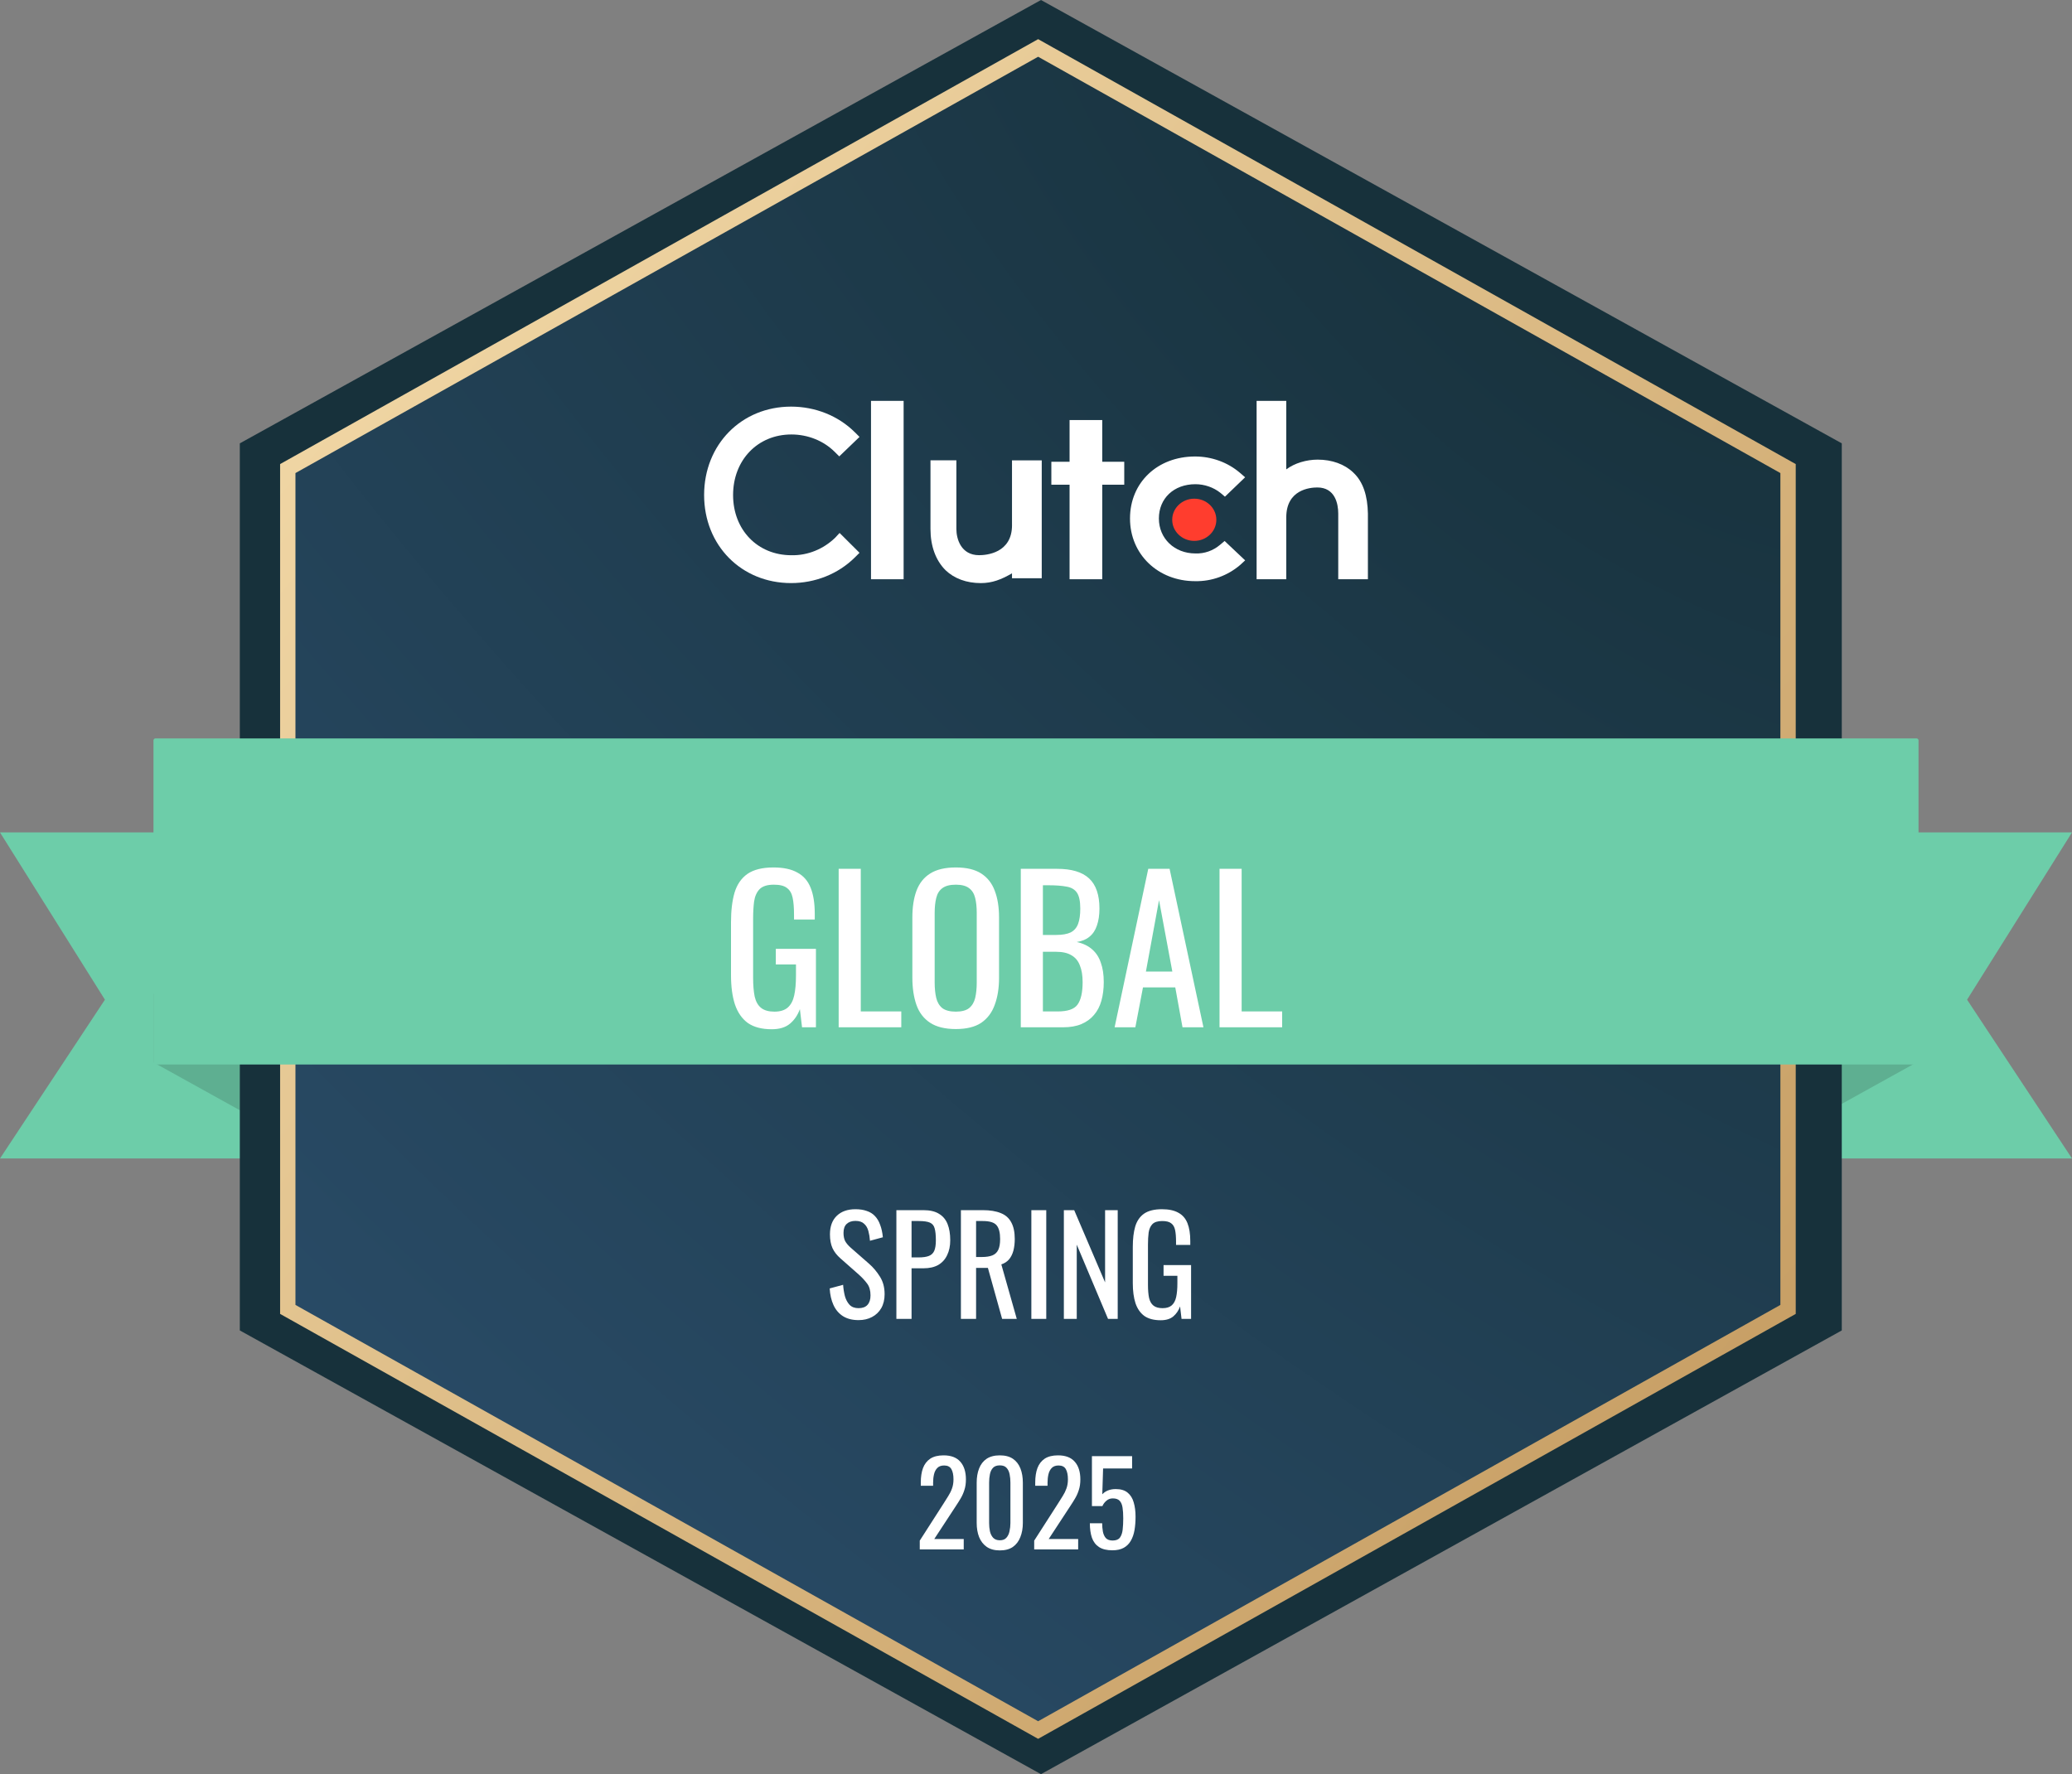 <svg width="1080" height="925" viewBox="0 0 1080 925" fill="none" xmlns="http://www.w3.org/2000/svg">
<rect x="0" y="0" width="1080" height="925" fill="#808080" stroke="none"/>
<g clip-path="url(#clip0_312_196)">
<path fill-rule="evenodd" clip-rule="evenodd" d="M155 604H0L54.69 521.21L0 434H155V604Z" fill="#6DCDA9"/>
<path fill-rule="evenodd" clip-rule="evenodd" d="M925 604H1080L1025.31 521.21L1080 434H925V604Z" fill="#6DCDA9"/>
<path d="M80 553.9L183 611L146.45 518H80V553.9Z" fill="#5EAF91"/>
<path d="M999 553.9L896 611L932.55 518H999V553.9Z" fill="#5EAF91"/>
<path d="M960 231.15V693.65L542.6 925L125 693.65V231.15L542.6 0L960 231.15Z" fill="#17313B"/>
<path d="M932 244.3V682.69L541.11 901.99L150 682.69V244.3L541.11 25L932 244.3Z" fill="url(#paint0_radial_312_196)"/>
<path d="M932 244.3V682.69L541.11 901.99L150 682.69V244.3L541.11 25L932 244.3Z" fill="url(#paint1_radial_312_196)"/>
<path d="M932 244.3V682.69L541.11 901.99L150 682.69V244.3L541.11 25L932 244.3Z" stroke="url(#paint2_linear_312_196)" stroke-width="8" stroke-miterlimit="10"/>
<path fill-rule="evenodd" clip-rule="evenodd" d="M80 554C80 554.55 80.45 555 81 555H999C999.55 555 1000 554.55 1000 554V386C1000 385.45 999.55 385 999 385H81C80.45 385 80 385.45 80 386V554Z" fill="#6DCDA9"/>
<path d="M471 209H454V302H471V209Z" fill="white"/>
<path d="M527.5 273.82C527.5 288.37 514.18 289.46 510.35 289.46C500.87 289.46 498.5 280.91 498.5 275.82V240H485V275.82C485 284.73 487.74 292.18 492.84 297.28C497.4 301.64 503.78 304.01 511.26 304.01C517.1 304.01 521.84 302.19 527.49 298.92V301.47H542.99V240.02H527.49V273.84L527.5 273.82Z" fill="white"/>
<path d="M574.53 219H557.5V240.75H548V252.71H557.5V302H574.53V252.71H586V240.75H574.53V219Z" fill="white"/>
<path d="M635.95 284.04C632.32 287.11 627.79 288.73 623.08 288.55C612.2 288.55 604.05 280.79 604.05 270.32C604.05 259.85 611.85 252.45 623.08 252.45C627.79 252.45 632.51 254.07 636.13 256.96L638.49 258.95L649 248.84L646.28 246.49C639.94 241.07 631.6 238 622.9 238C603.32 238 589 251.54 589 270.32C589 289.1 603.68 303 622.9 303C631.6 303.18 639.94 300.11 646.47 294.51L649.01 292.16L638.31 282.05L635.95 284.04Z" fill="white"/>
<path d="M705.36 246.35C700.81 242 694.27 239.64 686.81 239.64C680.99 239.64 674.81 241.45 670.45 244.72V209.01H654.99V302.01H670.45V269.74C670.45 255.24 682.81 254.15 686.63 254.15C695.9 254.15 697.54 262.67 697.54 267.75V302.01H713V267.75C712.82 258.69 710.64 251.25 705.36 246.36V246.35Z" fill="white"/>
<path d="M622.5 282C628.85 282 634 277.08 634 271C634 264.92 628.85 260 622.5 260C616.15 260 611 264.92 611 271C611 277.08 616.15 282 622.5 282Z" fill="#FF3D2E"/>
<path d="M435.26 280.41C429.25 286.22 421.06 289.67 412.51 289.48C394.85 289.48 382.11 276.23 382.11 258.09C382.11 239.95 394.85 226.52 412.51 226.52C421.06 226.52 429.26 229.79 435.08 235.59L437.45 237.95L448.01 227.79L445.64 225.43C436.9 216.72 424.89 212 412.33 212C386.48 212 367.01 231.78 367.01 258.09C367.01 284.4 386.49 304 412.33 304C424.89 304 436.9 299.28 445.64 290.57L448.01 288.21L437.63 277.87L435.26 280.41Z" fill="white"/>
<path d="M447.51 688.27C444.244 688.27 441.514 687.57 439.32 686.17C437.174 684.77 435.54 682.833 434.42 680.36C433.3 677.887 432.647 675.017 432.46 671.75L439.46 669.86C439.6 671.867 439.904 673.803 440.37 675.67C440.884 677.537 441.7 679.077 442.82 680.29C443.94 681.457 445.504 682.04 447.51 682.04C449.564 682.04 451.104 681.48 452.13 680.36C453.204 679.193 453.74 677.537 453.74 675.39C453.74 672.823 453.157 670.77 451.99 669.23C450.824 667.643 449.354 666.057 447.58 664.47L438.06 656.07C436.194 654.437 434.817 652.663 433.93 650.75C433.044 648.79 432.6 646.387 432.6 643.54C432.6 639.387 433.79 636.167 436.17 633.88C438.55 631.593 441.794 630.45 445.9 630.45C448.14 630.45 450.1 630.753 451.78 631.36C453.507 631.92 454.93 632.807 456.05 634.02C457.217 635.233 458.127 636.773 458.78 638.64C459.48 640.46 459.947 642.607 460.18 645.08L453.46 646.9C453.32 645.033 453.04 643.33 452.62 641.79C452.2 640.203 451.454 638.943 450.38 638.01C449.354 637.03 447.86 636.54 445.9 636.54C443.94 636.54 442.4 637.077 441.28 638.15C440.207 639.177 439.67 640.717 439.67 642.77C439.67 644.497 439.95 645.92 440.51 647.04C441.117 648.16 442.074 649.303 443.38 650.47L452.97 658.87C455.117 660.737 457.007 662.977 458.64 665.59C460.274 668.157 461.09 671.213 461.09 674.76C461.09 677.56 460.507 679.987 459.34 682.04C458.174 684.047 456.564 685.587 454.51 686.66C452.504 687.733 450.17 688.27 447.51 688.27ZM467.226 687.64V630.94H481.296C484.703 630.94 487.41 631.57 489.416 632.83C491.47 634.043 492.963 635.817 493.896 638.15C494.83 640.483 495.296 643.307 495.296 646.62C495.296 649.607 494.76 652.197 493.686 654.39C492.66 656.583 491.12 658.287 489.066 659.5C487.013 660.667 484.446 661.25 481.366 661.25H475.136V687.64H467.226ZM475.136 655.58H478.776C481.063 655.58 482.86 655.323 484.166 654.81C485.473 654.297 486.406 653.41 486.966 652.15C487.526 650.843 487.806 649.023 487.806 646.69C487.806 643.983 487.596 641.907 487.176 640.46C486.803 639.013 485.986 638.01 484.726 637.45C483.466 636.89 481.506 636.61 478.846 636.61H475.136V655.58ZM500.859 687.64V630.94H512.269C516.049 630.94 519.176 631.453 521.649 632.48C524.123 633.46 525.943 635.07 527.109 637.31C528.323 639.503 528.929 642.397 528.929 645.99C528.929 648.183 528.696 650.19 528.229 652.01C527.763 653.783 527.016 655.3 525.989 656.56C524.963 657.773 523.609 658.66 521.929 659.22L529.979 687.64H522.349L514.929 661.04H508.769V687.64H500.859ZM508.769 655.37H511.779C514.019 655.37 515.839 655.09 517.239 654.53C518.639 653.97 519.666 653.013 520.319 651.66C520.973 650.307 521.299 648.417 521.299 645.99C521.299 642.677 520.693 640.297 519.479 638.85C518.266 637.357 515.863 636.61 512.269 636.61H508.769V655.37ZM537.578 687.64V630.94H545.348V687.64H537.578ZM554.521 687.64V630.94H559.911L576.011 668.6V630.94H582.591V687.64H577.551L561.241 648.93V687.64H554.521ZM605.014 688.34C601.467 688.34 598.62 687.593 596.474 686.1C594.374 684.56 592.834 682.343 591.854 679.45C590.92 676.557 590.454 673.08 590.454 669.02V650.05C590.454 645.897 590.874 642.373 591.714 639.48C592.6 636.54 594.14 634.3 596.334 632.76C598.574 631.22 601.677 630.45 605.644 630.45C609.19 630.45 612.037 631.057 614.184 632.27C616.377 633.437 617.964 635.257 618.944 637.73C619.924 640.157 620.414 643.237 620.414 646.97V649.07H612.994V647.32C612.994 644.847 612.83 642.84 612.504 641.3C612.177 639.713 611.5 638.547 610.474 637.8C609.494 637.007 607.93 636.61 605.784 636.61C603.45 636.61 601.747 637.147 600.674 638.22C599.647 639.293 598.994 640.763 598.714 642.63C598.48 644.45 598.364 646.527 598.364 648.86V669.86C598.364 672.567 598.55 674.83 598.924 676.65C599.344 678.47 600.114 679.823 601.234 680.71C602.354 681.597 603.94 682.04 605.994 682.04C608.047 682.04 609.634 681.55 610.754 680.57C611.874 679.59 612.644 678.143 613.064 676.23C613.484 674.317 613.694 671.937 613.694 669.09V665.17H606.484V659.57H620.834V687.64H615.864L615.094 681.13C614.347 683.23 613.18 684.957 611.594 686.31C610.007 687.663 607.814 688.34 605.014 688.34Z" fill="white"/>
<path d="M402.242 536.62C397.074 536.62 392.926 535.532 389.798 533.356C386.738 531.112 384.494 527.882 383.066 523.666C381.706 519.45 381.026 514.384 381.026 508.468V480.826C381.026 474.774 381.638 469.64 382.862 465.424C384.154 461.14 386.398 457.876 389.594 455.632C392.858 453.388 397.38 452.266 403.16 452.266C408.328 452.266 412.476 453.15 415.604 454.918C418.8 456.618 421.112 459.27 422.54 462.874C423.968 466.41 424.682 470.898 424.682 476.338V479.398H413.87V476.848C413.87 473.244 413.632 470.32 413.156 468.076C412.68 465.764 411.694 464.064 410.198 462.976C408.77 461.82 406.492 461.242 403.364 461.242C399.964 461.242 397.482 462.024 395.918 463.588C394.422 465.152 393.47 467.294 393.062 470.014C392.722 472.666 392.552 475.692 392.552 479.092V509.692C392.552 513.636 392.824 516.934 393.368 519.586C393.98 522.238 395.102 524.21 396.734 525.502C398.366 526.794 400.678 527.44 403.67 527.44C406.662 527.44 408.974 526.726 410.606 525.298C412.238 523.87 413.36 521.762 413.972 518.974C414.584 516.186 414.89 512.718 414.89 508.57V502.858H404.384V494.698H425.294V535.6H418.052L416.93 526.114C415.842 529.174 414.142 531.69 411.83 533.662C409.518 535.634 406.322 536.62 402.242 536.62ZM437.142 535.6V452.98H448.668V527.338H469.782V535.6H437.142ZM498.199 536.518C492.623 536.518 488.169 535.43 484.837 533.254C481.505 531.078 479.125 527.984 477.697 523.972C476.269 519.892 475.555 515.132 475.555 509.692V478.378C475.555 472.938 476.269 468.28 477.697 464.404C479.193 460.46 481.573 457.468 484.837 455.428C488.169 453.32 492.623 452.266 498.199 452.266C503.775 452.266 508.195 453.32 511.459 455.428C514.723 457.536 517.069 460.528 518.497 464.404C519.993 468.28 520.741 472.938 520.741 478.378V509.794C520.741 515.166 519.993 519.858 518.497 523.87C517.069 527.882 514.723 531.01 511.459 533.254C508.195 535.43 503.775 536.518 498.199 536.518ZM498.199 527.44C501.259 527.44 503.571 526.828 505.135 525.604C506.699 524.312 507.753 522.544 508.297 520.3C508.841 517.988 509.113 515.302 509.113 512.242V476.032C509.113 472.972 508.841 470.354 508.297 468.178C507.753 465.934 506.699 464.234 505.135 463.078C503.571 461.854 501.259 461.242 498.199 461.242C495.139 461.242 492.793 461.854 491.161 463.078C489.597 464.234 488.543 465.934 487.999 468.178C487.455 470.354 487.183 472.972 487.183 476.032V512.242C487.183 515.302 487.455 517.988 487.999 520.3C488.543 522.544 489.597 524.312 491.161 525.604C492.793 526.828 495.139 527.44 498.199 527.44ZM532.07 535.6V452.98H551.042C554.782 452.98 558.012 453.388 560.732 454.204C563.52 455.02 565.832 456.278 567.668 457.978C569.504 459.678 570.864 461.854 571.748 464.506C572.632 467.09 573.074 470.15 573.074 473.686C573.074 477.086 572.632 480.044 571.748 482.56C570.932 485.008 569.64 486.946 567.872 488.374C566.172 489.802 563.962 490.72 561.242 491.128C564.574 491.876 567.26 493.168 569.3 495.004C571.34 496.772 572.836 499.084 573.788 501.94C574.808 504.728 575.318 508.094 575.318 512.038C575.318 515.574 574.91 518.804 574.094 521.728C573.278 524.652 571.986 527.134 570.218 529.174C568.518 531.214 566.308 532.812 563.588 533.968C560.936 535.056 557.774 535.6 554.102 535.6H532.07ZM543.596 527.338H551.348C556.516 527.338 559.95 526.148 561.65 523.768C563.418 521.32 564.302 517.41 564.302 512.038C564.302 508.57 563.826 505.68 562.874 503.368C561.99 500.988 560.528 499.22 558.488 498.064C556.516 496.84 553.83 496.228 550.43 496.228H543.596V527.338ZM543.596 487.456H550.43C553.694 487.456 556.244 487.014 558.08 486.13C559.916 485.178 561.208 483.682 561.956 481.642C562.704 479.602 563.078 476.95 563.078 473.686C563.078 469.878 562.5 467.124 561.344 465.424C560.188 463.724 558.386 462.67 555.938 462.262C553.49 461.786 550.294 461.548 546.35 461.548H543.596V487.456ZM580.972 535.6L598.516 452.98H609.634L627.28 535.6H616.366L612.592 514.792H595.762L591.784 535.6H580.972ZM597.292 506.53H611.062L604.126 469.3L597.292 506.53ZM635.663 535.6V452.98H647.189V527.338H668.303V535.6H635.663Z" fill="white"/>
<path d="M479.41 807.8V803.24L491.77 783.98C492.69 782.54 493.53 781.2 494.29 779.96C495.09 778.72 495.73 777.42 496.21 776.06C496.73 774.66 496.99 773.06 496.99 771.26C496.99 769.02 496.63 767.26 495.91 765.98C495.19 764.7 493.93 764.06 492.13 764.06C490.61 764.06 489.43 764.48 488.59 765.32C487.75 766.16 487.17 767.26 486.85 768.62C486.53 769.98 486.37 771.44 486.37 773V774.62H479.95V772.94C479.95 770.02 480.33 767.52 481.09 765.44C481.89 763.32 483.15 761.68 484.87 760.52C486.63 759.36 488.95 758.78 491.83 758.78C495.75 758.78 498.67 759.9 500.59 762.14C502.51 764.34 503.47 767.4 503.47 771.32C503.47 773.4 503.21 775.22 502.69 776.78C502.21 778.34 501.57 779.8 500.77 781.16C499.97 782.52 499.09 783.92 498.13 785.36L486.97 802.4H502.33V807.8H479.41ZM521.143 808.34C518.383 808.34 516.103 807.72 514.303 806.48C512.543 805.24 511.223 803.54 510.343 801.38C509.503 799.22 509.083 796.76 509.083 794V773.06C509.083 770.22 509.503 767.74 510.343 765.62C511.183 763.46 512.483 761.78 514.243 760.58C516.043 759.38 518.343 758.78 521.143 758.78C523.943 758.78 526.223 759.38 527.983 760.58C529.743 761.78 531.043 763.46 531.883 765.62C532.723 767.74 533.143 770.22 533.143 773.06V794C533.143 796.8 532.703 799.28 531.823 801.44C530.983 803.6 529.683 805.3 527.923 806.54C526.163 807.74 523.903 808.34 521.143 808.34ZM521.143 803.06C522.663 803.06 523.803 802.62 524.563 801.74C525.363 800.86 525.903 799.74 526.183 798.38C526.503 796.98 526.663 795.54 526.663 794.06V773C526.663 771.44 526.523 769.98 526.243 768.62C525.963 767.22 525.423 766.1 524.623 765.26C523.863 764.42 522.703 764 521.143 764C519.583 764 518.403 764.42 517.603 765.26C516.803 766.1 516.263 767.22 515.983 768.62C515.703 769.98 515.563 771.44 515.563 773V794.06C515.563 795.54 515.703 796.98 515.983 798.38C516.303 799.74 516.863 800.86 517.663 801.74C518.503 802.62 519.663 803.06 521.143 803.06ZM539.059 807.8V803.24L551.419 783.98C552.339 782.54 553.179 781.2 553.939 779.96C554.739 778.72 555.379 777.42 555.859 776.06C556.379 774.66 556.639 773.06 556.639 771.26C556.639 769.02 556.279 767.26 555.559 765.98C554.839 764.7 553.579 764.06 551.779 764.06C550.259 764.06 549.079 764.48 548.239 765.32C547.399 766.16 546.819 767.26 546.499 768.62C546.179 769.98 546.019 771.44 546.019 773V774.62H539.599V772.94C539.599 770.02 539.979 767.52 540.739 765.44C541.539 763.32 542.799 761.68 544.519 760.52C546.279 759.36 548.599 758.78 551.479 758.78C555.399 758.78 558.319 759.9 560.239 762.14C562.159 764.34 563.119 767.4 563.119 771.32C563.119 773.4 562.859 775.22 562.339 776.78C561.859 778.34 561.219 779.8 560.419 781.16C559.619 782.52 558.739 783.92 557.779 785.36L546.619 802.4H561.979V807.8H539.059ZM579.831 808.28C576.911 808.28 574.591 807.72 572.871 806.6C571.151 805.48 569.911 803.86 569.151 801.74C568.431 799.62 568.071 797.1 568.071 794.18H574.491C574.491 795.62 574.611 797.04 574.851 798.44C575.091 799.8 575.591 800.94 576.351 801.86C577.151 802.74 578.351 803.18 579.951 803.18C581.711 803.18 582.971 802.68 583.731 801.68C584.491 800.64 584.971 799.26 585.171 797.54C585.371 795.78 585.471 793.8 585.471 791.6C585.471 789.4 585.351 787.54 585.111 786.02C584.871 784.46 584.371 783.28 583.611 782.48C582.851 781.64 581.651 781.22 580.011 781.22C578.691 781.22 577.571 781.64 576.651 782.48C575.731 783.28 575.051 784.2 574.611 785.24H569.151V759.2H590.091V765.62H574.971L574.551 779.06C575.351 778.22 576.331 777.56 577.491 777.08C578.691 776.6 580.051 776.36 581.571 776.36C584.211 776.36 586.271 776.98 587.751 778.22C589.271 779.46 590.331 781.16 590.931 783.32C591.571 785.48 591.891 787.96 591.891 790.76C591.891 793.24 591.711 795.56 591.351 797.72C590.991 799.84 590.351 801.7 589.431 803.3C588.551 804.86 587.331 806.08 585.771 806.96C584.211 807.84 582.231 808.28 579.831 808.28Z" fill="white"/>
</g>
<defs>
<radialGradient id="paint0_radial_312_196" cx="0" cy="0" r="1" gradientUnits="userSpaceOnUse" gradientTransform="translate(841.564 102.394) rotate(131.1) scale(1163.76 2339.49)">
<stop stop-color="#17313B"/>
<stop offset="1" stop-color="#2E5272"/>
</radialGradient>
<radialGradient id="paint1_radial_312_196" cx="0" cy="0" r="1" gradientUnits="userSpaceOnUse" gradientTransform="translate(841.564 102.394) rotate(131.1) scale(1163.76 2339.49)">
<stop stop-color="#17313B"/>
<stop offset="1" stop-color="#2E5272"/>
</radialGradient>
<linearGradient id="paint2_linear_312_196" x1="-466.53" y1="-387.66" x2="1111.15" y2="945.16" gradientUnits="userSpaceOnUse">
<stop stop-color="#D2AE73"/>
<stop offset="0.12" stop-color="#BD9155"/>
<stop offset="0.32" stop-color="#F9E2B2"/>
<stop offset="0.97" stop-color="#BD9155"/>
</linearGradient>
<clipPath id="clip0_312_196">
<rect width="1080" height="925" fill="white"/>
</clipPath>
</defs>
</svg>
